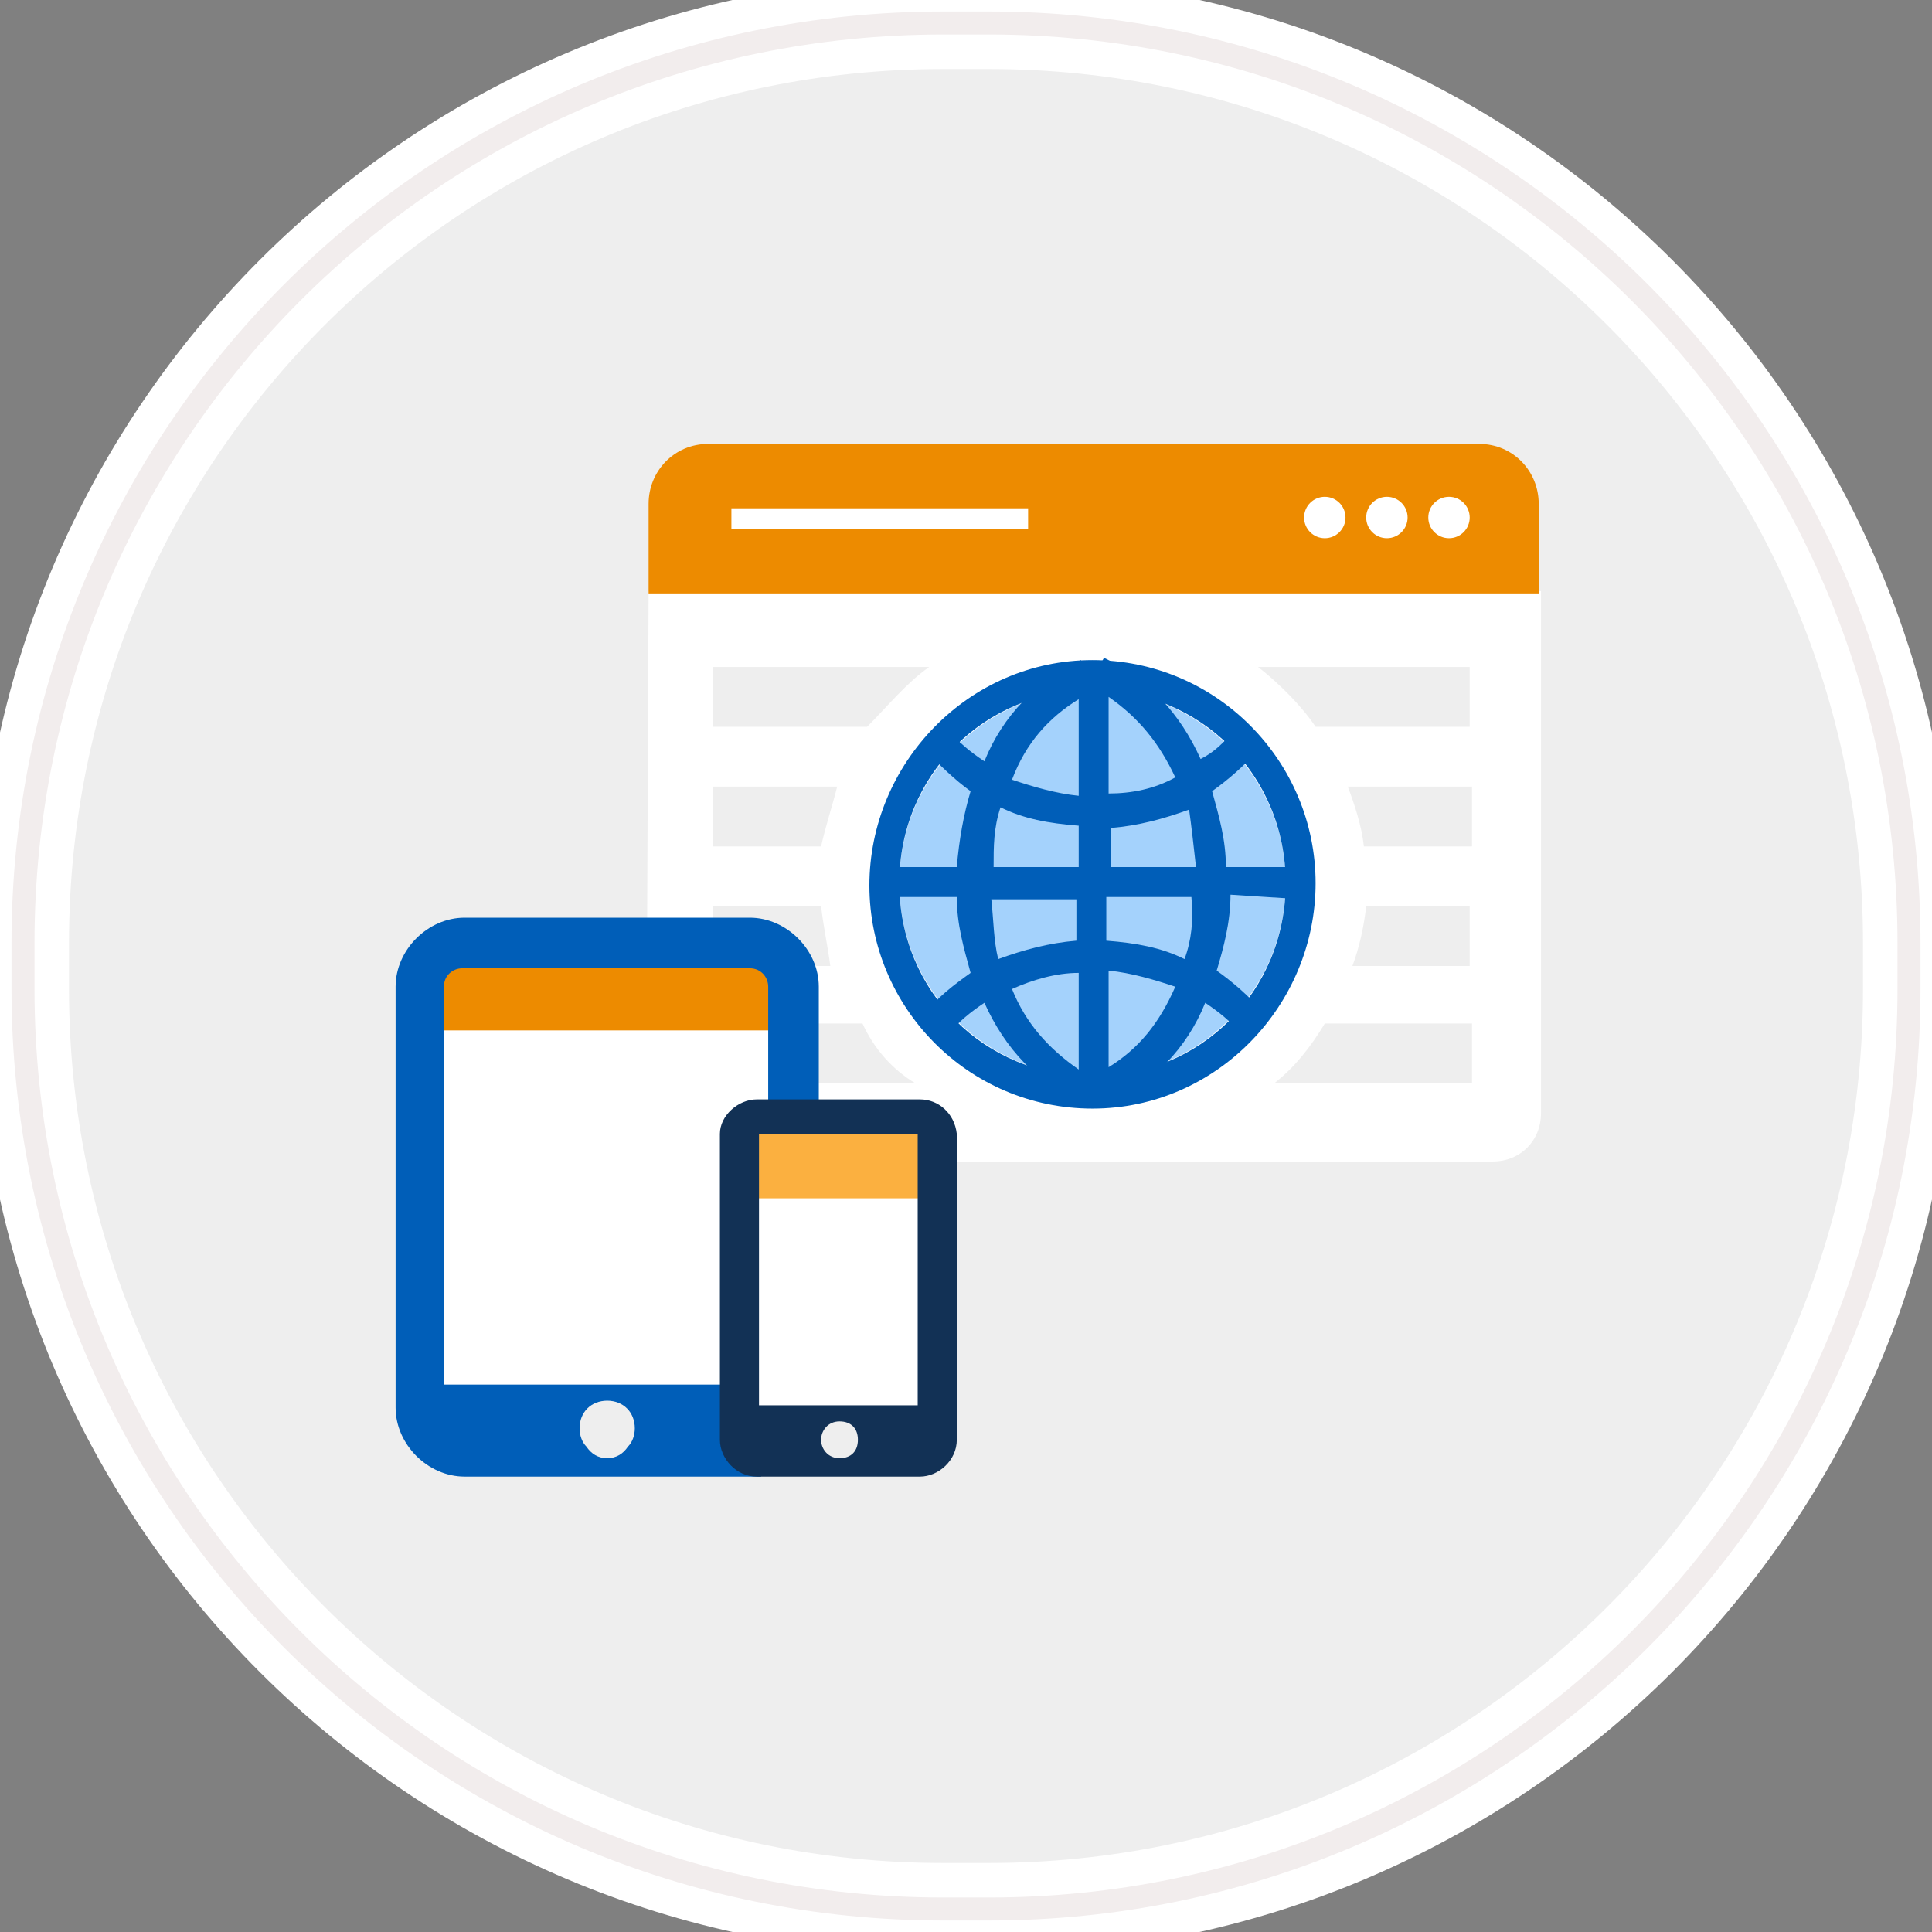 <?xml version="1.0" encoding="utf-8"?>
<!-- Generator: Adobe Illustrator 24.2.0, SVG Export Plug-In . SVG Version: 6.00 Build 0)  -->
<svg version="1.1" id="Layer_1" xmlns:sketch="http://www.bohemiancoding.com/sketch/ns"
	 xmlns="http://www.w3.org/2000/svg" xmlns:xlink="http://www.w3.org/1999/xlink" x="0px" y="0px" viewBox="0 0 84 84"
	 style="enable-background:new 0 0 84 84;" xml:space="preserve">
<rect x="0" y="0" width="84" height="84" fill="#808080" stroke="none"/>
<style type="text/css">
	.st0{fill:#EEEEEE;stroke:#FFFFFF;stroke-width:4;}
	.st1{fill:none;stroke:#F2EDED;}
	.st2{fill:#FFFFFF;}
	.st3{fill:#ED8B00;}
	.st4{fill:#A4D2FC;}
	.st5{fill:#005EB8;}
	.st6{fill:#EEEEEE;}
	.st7{fill:#FBB040;}
	.st8{fill:#123155;}
</style>
<g id="Rectangle-290">
	<g sketch:type="MSShapeGroup">
		<path id="path-1" class="st0" d="M41,1h2c22.1,0,40,17.9,40,40v2c0,22.1-17.9,40-40,40h-2C18.9,83,1,65.1,1,43v-2
			C1,18.9,18.9,1,41,1z"/>
	</g>
	<g>
		<path id="path-1_1_" class="st1" d="M41,1h2c22.1,0,40,17.9,40,40v2c0,22.1-17.9,40-40,40h-2C18.9,83,1,65.1,1,43v-2
			C1,18.9,18.9,1,41,1z"/>
	</g>
</g>
<g>
	<g>
		<g>
			<path class="st2" d="M28.2,25.7H67v22.7c0,1.2-0.9,2.1-2.1,2.1H30.2c-1.2,0-2.1-0.9-2.1-2.1L28.2,25.7L28.2,25.7z"/>
			<path class="st3" d="M30.8,19.3h33.5c1.5,0,2.6,1.2,2.6,2.6v3.9H28.2v-3.9C28.2,20.5,29.3,19.3,30.8,19.3z"/>
		</g>
	</g>
	<g>
		<circle class="st2" cx="57.6" cy="22.5" r="0.9"/>
		<circle class="st2" cx="60.3" cy="22.5" r="0.9"/>
		<circle class="st2" cx="63" cy="22.5" r="0.9"/>
	</g>
	<rect x="31.8" y="22.1" class="st2" width="12.9" height="0.9"/>
	<g>
		<circle class="st4" cx="47.5" cy="38.4" r="8.4"/>
		<path class="st5" d="M56.6,39.1v-1.4h-3.3c0-1.2-0.3-2.2-0.6-3.3c0.7-0.5,1.4-1.1,2-1.8l-1-0.9c-0.5,0.6-0.9,1-1.5,1.3
			c-0.9-2-2.3-3.5-4.2-4.4l-0.4,0.7h-0.5L47,28.7c-1.9,0.9-3.4,2.4-4.2,4.4c-0.6-0.4-1.1-0.8-1.6-1.4l-1,0.9c0.7,0.7,1.3,1.3,2,1.8
			c-0.3,1-0.5,2.1-0.6,3.3h-3.3V39h3.3c0,1.2,0.3,2.2,0.6,3.3c-0.7,0.5-1.5,1.1-2,1.8l1,0.9c0.5-0.6,1-1,1.6-1.4
			c0.9,2,2.3,3.5,4.3,4.4l0.3-0.7h0.5l0.3,0.7c1.9-0.9,3.4-2.4,4.2-4.4c0.6,0.4,1.1,0.8,1.5,1.3l1-0.9c-0.6-0.7-1.3-1.3-2-1.8
			c0.3-1,0.6-2.1,0.6-3.3L56.6,39.1L56.6,39.1L56.6,39.1z M52,37.7h-3.7V36c1.2-0.1,2.3-0.4,3.4-0.8C51.8,35.9,51.9,36.8,52,37.7z
			 M51.1,33.8c-0.9,0.5-1.9,0.7-2.9,0.7v-4.2C49.5,31.2,50.4,32.3,51.1,33.8z M46.9,30.4v4.2c-1-0.1-2-0.4-2.9-0.7
			C44.6,32.3,45.6,31.2,46.9,30.4z M43.5,35.1c1,0.5,2.1,0.7,3.4,0.8v1.8h-3.7C43.2,36.8,43.2,36,43.5,35.1z M43.1,39.1h3.7v1.8
			c-1.2,0.1-2.3,0.4-3.4,0.8C43.2,40.9,43.2,40,43.1,39.1z M44,43c0.9-0.4,1.9-0.7,2.9-0.7v4.2C45.6,45.6,44.6,44.5,44,43z
			 M48.2,46.4v-4.2c1,0.1,2,0.4,2.9,0.7C50.4,44.5,49.5,45.6,48.2,46.4z M51.5,41.7c-1-0.5-2.1-0.7-3.4-0.8V39h3.7
			C51.9,40,51.8,40.9,51.5,41.7z"/>
		<g>
			<path class="st5" d="M47.5,48.2c-5.4,0-9.7-4.4-9.7-9.7s4.3-9.8,9.7-9.8s9.7,4.4,9.7,9.7S52.9,48.2,47.5,48.2z M47.5,30
				c-4.7,0-8.4,3.7-8.4,8.4s3.7,8.4,8.4,8.4s8.4-3.7,8.4-8.4S52.2,30,47.5,30z"/>
		</g>
	</g>
	<g>
		<path class="st6" d="M57.6,44.5c-0.6,1-1.3,1.9-2.2,2.6h8.6v-2.6H57.6z"/>
		<path class="st6" d="M37.5,44.5h-6.3v2.6h8.6C38.8,46.5,38,45.6,37.5,44.5z"/>
	</g>
	<g>
		<path class="st6" d="M59.4,39.4c-0.1,0.9-0.3,1.8-0.6,2.6h5.1v-2.6H59.4z"/>
		<path class="st6" d="M35.7,39.4H31V42h5.1C36,41.2,35.8,40.3,35.7,39.4z"/>
	</g>
	<g>
		<path class="st6" d="M36.4,34.2H31v2.6h4.7C35.9,35.9,36.2,35,36.4,34.2z"/>
		<path class="st6" d="M58.6,34.2c0.3,0.8,0.6,1.7,0.7,2.6h4.7v-2.6H58.6z"/>
	</g>
	<g>
		<path class="st6" d="M40.4,29H31v2.6h6.7C38.6,30.7,39.4,29.7,40.4,29z"/>
		<path class="st6" d="M54.7,29c0.9,0.7,1.9,1.7,2.5,2.6h6.7V29H54.7z"/>
	</g>
</g>
<g>
	<g>
		<rect x="18.8" y="43.6" class="st2" width="15.9" height="17.3"/>
		<g id="XMLID_9_">
			<g>
				<rect x="18.8" y="41.9" class="st3" width="15.6" height="2.9"/>
			</g>
		</g>
	</g>
	<g>
		<path class="st5" d="M32.6,62.7v-2.5H19.3V42.9c0-0.5,0.4-0.8,0.8-0.8h12.5c0.5,0,0.8,0.4,0.8,0.8v5.5h2.2v-5.5c0-1.6-1.4-3-3-3
			H20.2c-1.6,0-3,1.4-3,3v18.3c0,1.6,1.4,3,3,3h12.9C32.8,63.8,32.6,63.3,32.6,62.7L32.6,62.7z M26.4,63.4c-0.4,0-0.7-0.2-0.9-0.5
			c-0.2-0.2-0.3-0.5-0.3-0.8c0-0.7,0.5-1.2,1.2-1.2s1.2,0.5,1.2,1.2c0,0.3-0.1,0.6-0.3,0.8C27.1,63.2,26.8,63.4,26.4,63.4L26.4,63.4
			z"/>
	</g>
	<g>
		<rect x="32" y="50.8" class="st2" width="9" height="10.9"/>
		<g id="XMLID_10_">
			<g>
				<rect x="32.1" y="49.2" class="st7" width="8.8" height="2.9"/>
			</g>
		</g>
	</g>
	<path class="st8" d="M40,47.8h-7.1c-0.8,0-1.6,0.7-1.6,1.5v13.3c0,0.8,0.7,1.6,1.6,1.6H40c0.8,0,1.6-0.7,1.6-1.6V49.3
		C41.5,48.4,40.8,47.8,40,47.8L40,47.8z M33,49.3h6.9v11.8H33V49.3z M35.7,62.6c0-0.4,0.3-0.8,0.8-0.8c0.5,0,0.8,0.3,0.8,0.8
		s-0.3,0.8-0.8,0.8C36,63.4,35.7,63,35.7,62.6L35.7,62.6z"/>
</g>
</svg>
